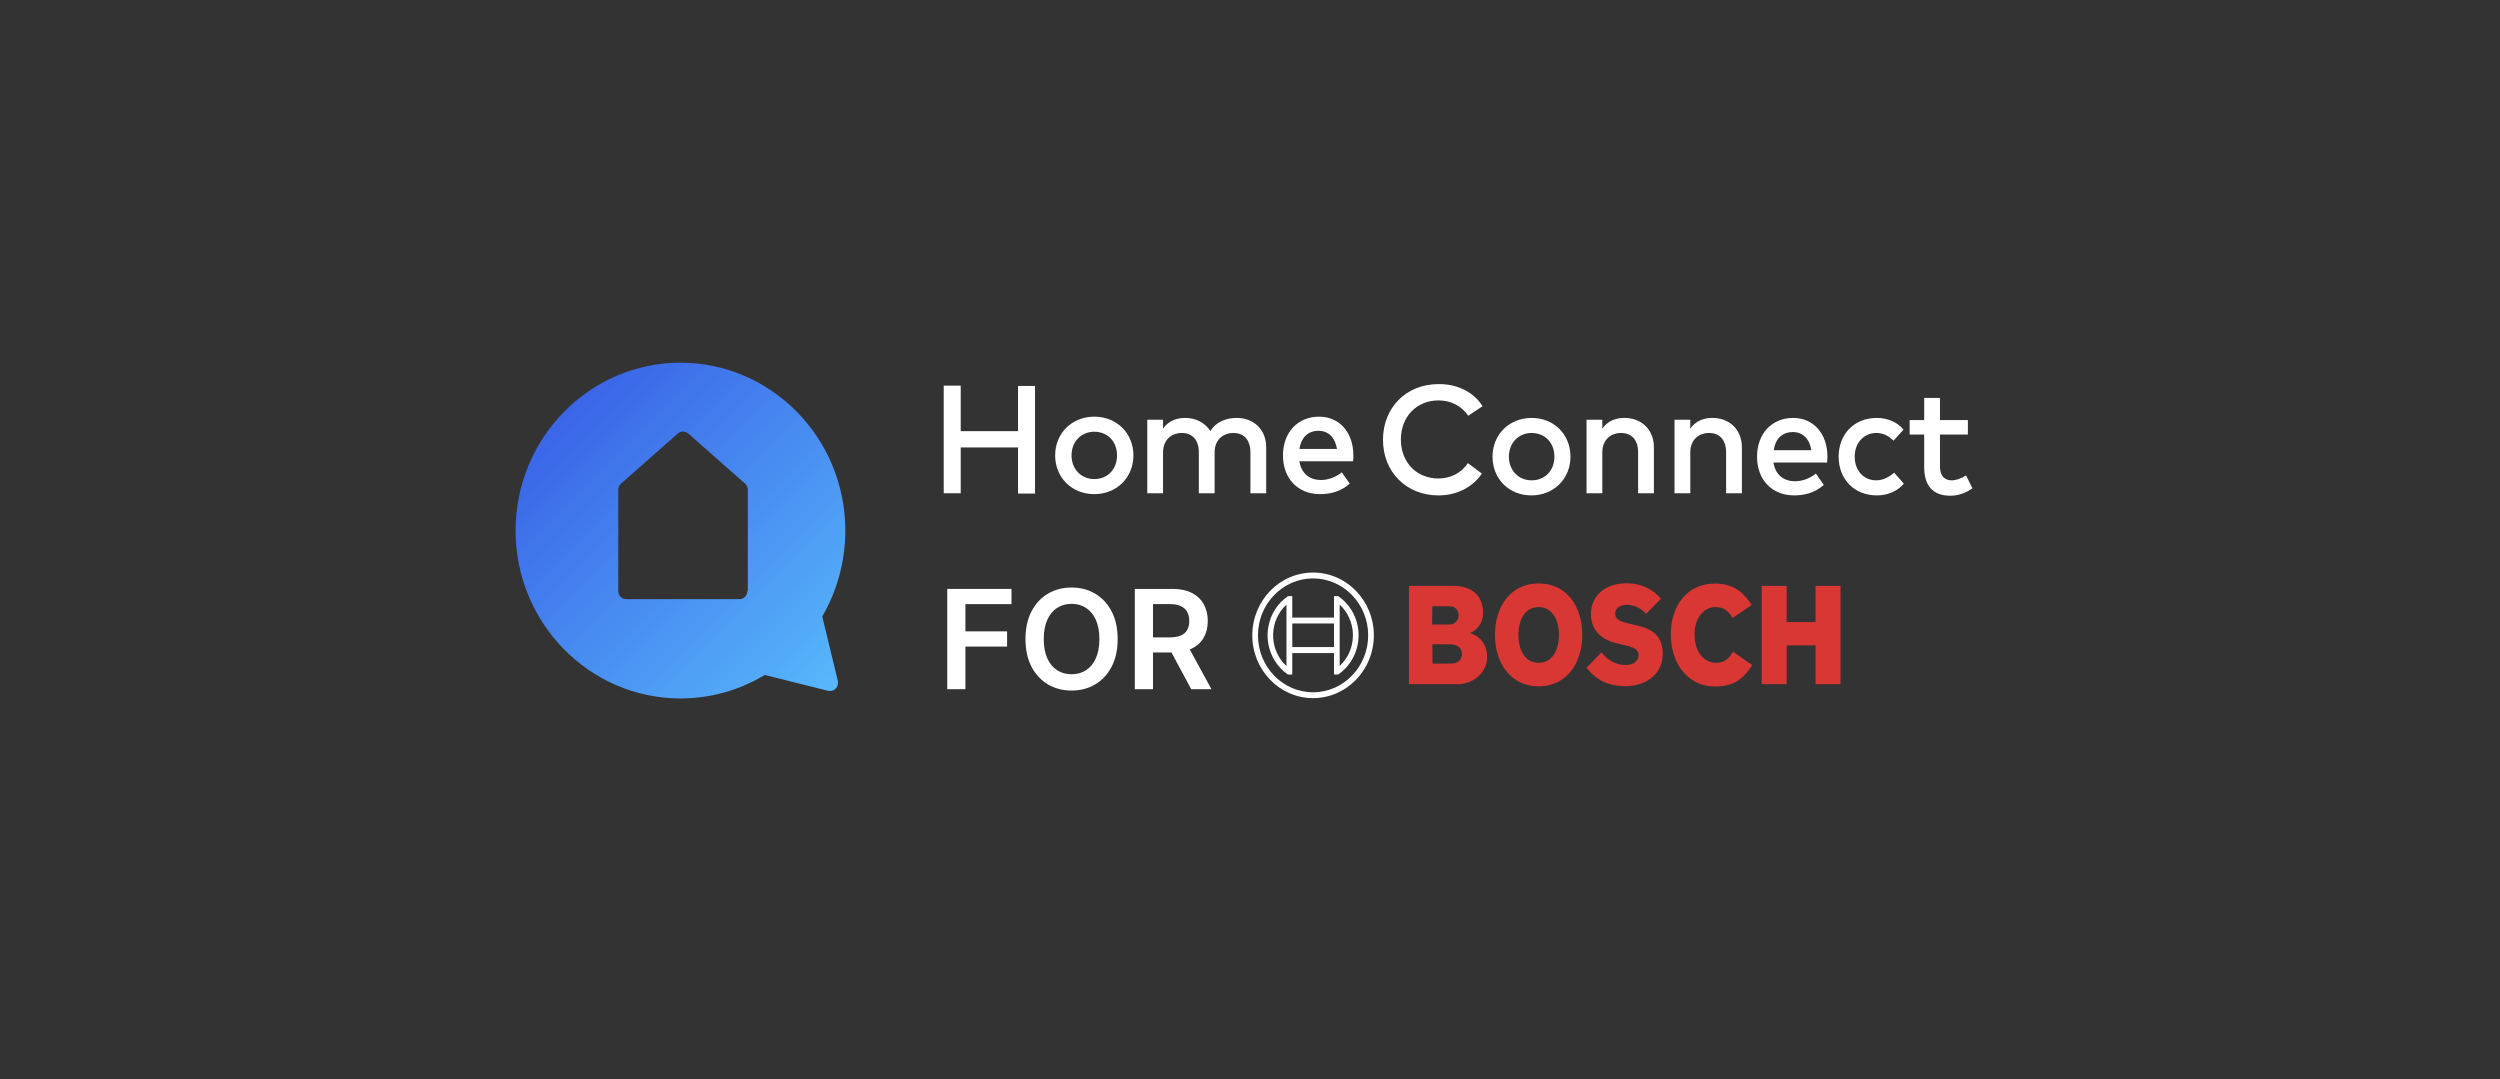 <?xml version="1.0" encoding="UTF-8"?>
<svg xmlns="http://www.w3.org/2000/svg" width="278" height="120" viewBox="0 0 278 120" fill="none">
  <rect x="0" y="0" width="278" height="120" fill="#333333" stroke="none"/>
  <path d="M91.433 68.547C93.057 65.773 94 62.467 94 59C94 48.707 85.776 40.333 75.666 40.333C65.557 40.333 57.333 48.707 57.333 59C57.333 69.293 65.557 77.667 75.666 77.667C79.071 77.667 82.319 76.707 85.043 75.053L92.062 76.813C92.743 76.973 93.319 76.387 93.162 75.693L91.433 68.547ZM83.104 65.72C83.104 66.253 82.685 66.627 82.214 66.627H69.642C69.119 66.627 68.752 66.2 68.752 65.72V54.467C68.752 54.2 68.857 53.933 69.066 53.773L75.352 48.227C75.666 47.907 76.19 47.907 76.557 48.227L82.843 53.773C83.052 53.933 83.157 54.2 83.157 54.467V65.72H83.104Z" fill="url(#paint0_linear_6246_116011)"></path>
  <path d="M106.831 47.944H113.206V42.918H115.095V54.884H113.206V49.756H106.831V54.85H104.941V42.884H106.831V47.944V47.944Z" fill="white"></path>
  <path d="M126.036 50.641C126.036 53.102 124.181 54.948 121.685 54.948C119.188 54.948 117.333 53.102 117.333 50.641C117.333 48.179 119.188 46.333 121.685 46.333C124.181 46.333 126.036 48.179 126.036 50.641ZM119.155 50.641C119.155 52.179 120.234 53.273 121.685 53.273C123.135 53.273 124.215 52.213 124.215 50.641C124.215 49.068 123.135 48.008 121.685 48.008C120.234 48.008 119.155 49.102 119.155 50.641Z" fill="white"></path>
  <path d="M140.8 49.721V54.849H139.046V50.302C139.046 48.934 138.337 48.148 137.157 48.148C136.01 48.148 135.065 48.9 135.065 50.302V54.849H133.311V50.302C133.311 48.934 132.603 48.148 131.422 48.148C130.275 48.148 129.33 48.9 129.33 50.302V54.849H127.576V46.678H129.33V47.67C129.971 46.712 130.983 46.473 131.793 46.473C133.007 46.473 134.019 47.02 134.593 47.943C135.301 46.781 136.549 46.473 137.528 46.473C139.451 46.473 140.8 47.806 140.8 49.721Z" fill="white"></path>
  <path d="M150.493 50.641C150.493 50.88 150.493 51.085 150.46 51.29H144.489C144.725 52.76 145.737 53.376 146.884 53.376C147.693 53.376 148.537 53.068 149.211 52.521L150.088 53.786C149.11 54.641 147.997 54.948 146.783 54.948C144.354 54.948 142.667 53.239 142.667 50.641C142.667 48.077 144.32 46.333 146.681 46.333C148.942 46.333 150.493 48.077 150.493 50.641ZM144.489 49.923H148.672C148.469 48.658 147.727 47.906 146.614 47.906C145.366 47.906 144.691 48.726 144.489 49.923Z" fill="white"></path>
  <path d="M164.853 45.174L163.267 46.234C162.559 45.174 161.378 44.525 159.961 44.525C157.566 44.525 155.778 46.302 155.778 48.866C155.778 51.431 157.533 53.208 159.961 53.208C161.345 53.208 162.525 52.559 163.234 51.499L164.785 52.661C163.773 54.165 162.019 55.089 159.961 55.089C156.352 55.089 153.788 52.456 153.788 48.901C153.788 45.345 156.352 42.713 159.961 42.713C162.053 42.679 163.942 43.636 164.853 45.174Z" fill="white"></path>
  <path d="M174.637 50.781C174.637 53.242 172.782 55.088 170.286 55.088C167.789 55.088 165.968 53.242 165.968 50.781C165.968 48.319 167.823 46.473 170.319 46.473C172.816 46.473 174.637 48.319 174.637 50.781ZM167.789 50.781C167.789 52.319 168.869 53.413 170.319 53.413C171.77 53.413 172.85 52.353 172.85 50.781C172.85 49.208 171.77 48.148 170.319 48.148C168.869 48.148 167.789 49.242 167.789 50.781Z" fill="white"></path>
  <path d="M183.912 49.721V54.849H182.158V50.302C182.158 48.934 181.449 48.148 180.269 48.148C179.122 48.148 178.177 48.9 178.177 50.302V54.849H176.423V46.678H178.177V47.67C178.818 46.712 179.83 46.473 180.64 46.473C182.562 46.473 183.912 47.806 183.912 49.721Z" fill="white"></path>
  <path d="M193.696 49.721V54.849H191.942V50.302C191.942 48.934 191.233 48.148 190.053 48.148C188.906 48.148 187.961 48.9 187.961 50.302V54.849H186.207V46.678H187.961V47.67C188.602 46.712 189.614 46.473 190.424 46.473C192.347 46.473 193.696 47.806 193.696 49.721Z" fill="white"></path>
  <path d="M203.209 50.781C203.209 51.02 203.175 51.225 203.175 51.43H197.204C197.441 52.9 198.453 53.516 199.6 53.516C200.409 53.516 201.253 53.208 201.927 52.661L202.804 53.926C201.826 54.78 200.713 55.088 199.498 55.088C197.07 55.088 195.383 53.379 195.383 50.781C195.383 48.217 197.036 46.473 199.397 46.473C201.657 46.473 203.209 48.217 203.209 50.781ZM197.238 50.063H201.421C201.219 48.798 200.477 48.046 199.363 48.046C198.115 48.046 197.407 48.866 197.238 50.063Z" fill="white"></path>
  <path d="M211.675 47.772L210.562 49.003C209.988 48.456 209.415 48.148 208.639 48.148C207.29 48.148 206.244 49.208 206.244 50.781C206.244 52.353 207.256 53.413 208.639 53.413C209.415 53.413 210.09 53.037 210.629 52.558L211.709 53.789C210.967 54.644 209.887 55.088 208.707 55.088C206.143 55.088 204.456 53.242 204.456 50.781C204.456 48.319 206.143 46.473 208.707 46.473C209.854 46.473 210.967 46.917 211.675 47.772Z" fill="white"></path>
  <path d="M218.828 48.319H215.724V51.875C215.724 52.969 216.297 53.413 217.006 53.413C217.546 53.413 218.153 53.174 218.625 52.866L219.334 54.302C218.693 54.746 217.883 55.123 216.871 55.123C215.049 55.123 213.97 54.131 213.97 51.943V48.319H212.351V46.713H213.97V44.251H215.724V46.713H218.828V48.319Z" fill="white"></path>
  <path d="M105.334 76.637V65.486H112.478V67.179H107.354V70.207H111.988V71.9H107.354V76.637H105.334Z" fill="white"></path>
  <path d="M124.283 71.062C124.283 72.263 124.058 73.292 123.608 74.149C123.161 75.002 122.551 75.655 121.778 76.109C121.009 76.563 120.136 76.79 119.159 76.79C118.183 76.79 117.308 76.563 116.535 76.109C115.765 75.652 115.155 74.997 114.705 74.144C114.258 73.287 114.035 72.26 114.035 71.062C114.035 69.86 114.258 68.833 114.705 67.98C115.155 67.123 115.765 66.468 116.535 66.014C117.308 65.56 118.183 65.333 119.159 65.333C120.136 65.333 121.009 65.56 121.778 66.014C122.551 66.468 123.161 67.123 123.608 67.98C124.058 68.833 124.283 69.86 124.283 71.062ZM122.252 71.062C122.252 70.216 122.119 69.502 121.854 68.922C121.593 68.337 121.23 67.896 120.765 67.599C120.301 67.297 119.765 67.147 119.159 67.147C118.553 67.147 118.017 67.297 117.553 67.599C117.088 67.896 116.723 68.337 116.458 68.922C116.197 69.502 116.066 70.216 116.066 71.062C116.066 71.907 116.197 72.623 116.458 73.207C116.723 73.788 117.088 74.229 117.553 74.53C118.017 74.828 118.553 74.977 119.159 74.977C119.765 74.977 120.301 74.828 120.765 74.53C121.23 74.229 121.593 73.788 121.854 73.207C122.119 72.623 122.252 71.907 122.252 71.062Z" fill="white"></path>
  <path d="M126.193 76.637V65.486H130.375C131.231 65.486 131.95 65.635 132.531 65.932C133.115 66.23 133.556 66.647 133.854 67.185C134.155 67.718 134.306 68.341 134.306 69.052C134.306 69.767 134.153 70.388 133.848 70.915C133.547 71.437 133.103 71.842 132.514 72.129C131.926 72.412 131.204 72.553 130.347 72.553H127.369V70.876H130.075C130.576 70.876 130.986 70.808 131.306 70.669C131.625 70.528 131.861 70.323 132.013 70.054C132.17 69.782 132.248 69.448 132.248 69.052C132.248 68.657 132.17 68.319 132.013 68.04C131.857 67.756 131.62 67.542 131.3 67.397C130.981 67.248 130.569 67.174 130.064 67.174H128.213V76.637H126.193ZM131.954 71.584L134.714 76.637H132.46L129.748 71.584H131.954Z" fill="white"></path>
  <path fill-rule="evenodd" clip-rule="evenodd" d="M163.461 70.392C164.359 70.031 164.941 69.138 164.924 68.158C164.924 66.148 163.544 65.151 161.649 65.151H156.677V76.079H162.081C163.744 76.079 165.373 74.876 165.373 73.038C165.373 70.856 163.461 70.409 163.461 70.392ZM159.271 67.419H161.2C161.715 67.385 162.164 67.797 162.197 68.33C162.197 68.364 162.197 68.416 162.197 68.45C162.181 69.017 161.748 69.447 161.2 69.447H159.254L159.271 67.419ZM161.216 73.794H159.287V71.646H161.166C162.114 71.646 162.563 72.076 162.563 72.712C162.563 73.502 161.998 73.794 161.216 73.794Z" fill="#D93733"></path>
  <path fill-rule="evenodd" clip-rule="evenodd" d="M171.094 64.876C168.034 64.876 166.238 67.402 166.238 70.598C166.238 73.794 168.034 76.32 171.094 76.32C174.153 76.32 175.949 73.811 175.949 70.598C175.949 67.385 174.17 64.876 171.094 64.876ZM171.094 73.708C169.597 73.708 168.849 72.316 168.849 70.598C168.849 68.88 169.597 67.505 171.094 67.505C172.59 67.505 173.355 68.897 173.355 70.598C173.355 72.333 172.59 73.708 171.094 73.708Z" fill="#D93733"></path>
  <path fill-rule="evenodd" clip-rule="evenodd" d="M181.585 69.447L181.22 69.361C180.322 69.172 179.607 68.931 179.607 68.261C179.607 67.54 180.288 67.247 180.887 67.247C181.718 67.265 182.5 67.626 183.049 68.261L184.695 66.577C183.947 65.701 182.733 64.859 180.837 64.859C178.609 64.859 176.913 66.148 176.913 68.296C176.913 70.254 178.276 71.216 179.939 71.577L180.305 71.663C181.685 71.955 182.201 72.179 182.201 72.866C182.201 73.519 181.635 73.948 180.771 73.948C179.74 73.948 178.809 73.485 178.094 72.54L176.414 74.258C177.345 75.409 178.526 76.302 180.804 76.302C182.783 76.302 184.894 75.134 184.894 72.746C184.928 70.254 183.099 69.773 181.585 69.447Z" fill="#D93733"></path>
  <path fill-rule="evenodd" clip-rule="evenodd" d="M190.815 73.708C189.651 73.708 188.437 72.712 188.437 70.529C188.437 68.588 189.568 67.505 190.748 67.505C191.679 67.505 192.228 67.952 192.66 68.725L194.789 67.265C193.725 65.598 192.461 64.894 190.715 64.894C187.522 64.894 185.793 67.454 185.793 70.547C185.793 73.794 187.705 76.337 190.682 76.337C192.777 76.337 193.774 75.581 194.855 73.966L192.71 72.471C192.278 73.193 191.812 73.708 190.815 73.708Z" fill="#D93733"></path>
  <path fill-rule="evenodd" clip-rule="evenodd" d="M201.888 65.151V69.172H198.679V65.151H195.902V76.079H198.679V71.766H201.888V76.079H204.665V65.151H201.888Z" fill="#D93733"></path>
  <path d="M146.014 63.667C142.284 63.667 139.256 66.796 139.256 70.65C139.256 74.503 142.284 77.632 146.014 77.632C149.743 77.632 152.772 74.503 152.772 70.65C152.772 66.796 149.743 63.667 146.014 63.667ZM146.014 76.981C142.635 76.981 139.887 74.141 139.887 70.65C139.887 67.158 142.635 64.319 146.014 64.319C149.393 64.319 152.141 67.158 152.141 70.65C152.141 74.141 149.393 76.981 146.014 76.981Z" fill="white"></path>
  <path d="M148.803 66.289H148.341V68.679H143.7V66.289H143.223C140.896 67.882 140.251 71.113 141.793 73.532C142.172 74.126 142.663 74.633 143.223 75.01H143.7V72.62H148.341V75.01H148.803C151.131 73.416 151.776 70.186 150.248 67.781C149.869 67.187 149.378 66.68 148.803 66.289ZM143.055 74.069C141.232 72.388 141.064 69.49 142.691 67.607C142.803 67.477 142.929 67.346 143.055 67.23V74.069ZM148.341 71.953H143.7V69.331H148.341V71.953ZM148.972 74.054V72.605V68.679V67.23C150.794 68.925 150.949 71.823 149.308 73.706C149.196 73.822 149.084 73.938 148.972 74.054Z" fill="white"></path>
  <defs>
    <linearGradient id="paint0_linear_6246_116011" x1="61.5" y1="42.5" x2="97" y2="78" gradientUnits="userSpaceOnUse">
      <stop stop-color="#385FE6"></stop>
      <stop offset="1" stop-color="#5ABFFD"></stop>
    </linearGradient>
  </defs>
</svg>
